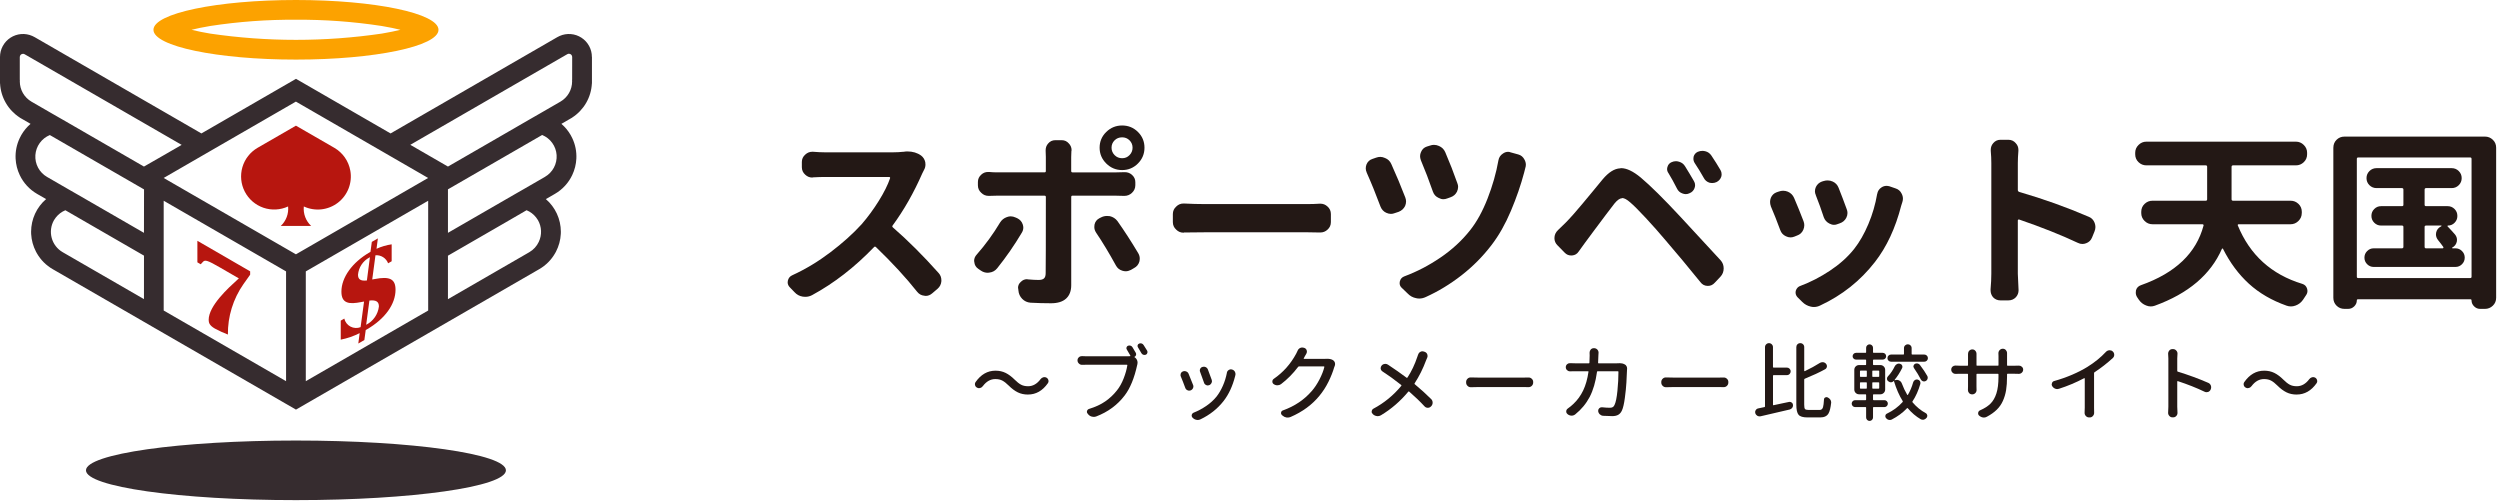 <svg width="259" height="52" viewBox="0 0 259 52" fill="none" xmlns="http://www.w3.org/2000/svg">
<g clip-path="url(#clip0_2054_82)">
<g clip-path="url(#clip1_2054_82)">
<path d="M106.501 40.876C106.106 40.876 105.754 40.8 105.442 40.647C105.13 40.494 104.817 40.261 104.502 39.946C104.266 39.71 104.048 39.539 103.847 39.432C103.648 39.325 103.405 39.271 103.117 39.271C102.621 39.271 102.191 39.513 101.826 39.998C101.752 40.099 101.66 40.164 101.548 40.191C101.509 40.208 101.468 40.217 101.43 40.217C101.356 40.217 101.286 40.197 101.219 40.158C101.112 40.103 101.044 40.018 101.017 39.906C101.006 39.867 101 39.83 101 39.795C101 39.721 101.022 39.651 101.068 39.585C101.62 38.797 102.306 38.403 103.128 38.403C103.521 38.403 103.875 38.48 104.186 38.635C104.498 38.79 104.811 39.024 105.127 39.339C105.363 39.575 105.58 39.747 105.781 39.854C105.981 39.961 106.224 40.014 106.512 40.014C107.006 40.014 107.437 39.769 107.802 39.28C107.876 39.185 107.968 39.12 108.081 39.087C108.12 39.076 108.16 39.07 108.199 39.07C108.273 39.07 108.343 39.087 108.409 39.12C108.516 39.183 108.584 39.269 108.612 39.382C108.623 39.415 108.629 39.452 108.629 39.491C108.629 39.564 108.606 39.635 108.56 39.701C108.009 40.483 107.323 40.874 106.501 40.874V40.876Z" fill="#231815"/>
<path d="M117.673 36.562C117.712 36.636 117.718 36.714 117.69 36.795C117.662 36.876 117.611 36.933 117.539 36.968C117.528 36.968 117.522 36.972 117.522 36.981C117.522 36.99 117.526 36.996 117.531 37.001L117.557 37.018C117.675 37.097 117.76 37.204 117.81 37.339C117.838 37.418 117.852 37.499 117.852 37.584C117.852 37.647 117.843 37.708 117.826 37.77C117.821 37.781 117.817 37.791 117.817 37.796C117.519 39.168 117.085 40.226 116.517 40.969C115.769 41.954 114.784 42.681 113.563 43.147C113.478 43.175 113.394 43.19 113.311 43.19C113.248 43.19 113.187 43.18 113.124 43.164C112.979 43.131 112.855 43.057 112.754 42.944L112.686 42.86C112.63 42.804 112.601 42.738 112.601 42.666C112.601 42.638 112.606 42.607 112.617 42.574C112.65 42.467 112.721 42.397 112.827 42.364C113.491 42.161 114.054 41.899 114.515 41.578C114.976 41.257 115.378 40.877 115.721 40.438C115.997 40.09 116.228 39.677 116.412 39.201C116.598 38.725 116.724 38.274 116.792 37.846C116.798 37.807 116.781 37.787 116.742 37.787H112.556C112.422 37.787 112.272 37.791 112.11 37.796H112.094C111.97 37.796 111.863 37.752 111.773 37.661C111.677 37.571 111.629 37.462 111.629 37.333C111.629 37.204 111.677 37.097 111.773 37.012C111.858 36.933 111.959 36.894 112.077 36.894H112.103C112.272 36.905 112.424 36.911 112.558 36.911H116.753C116.888 36.911 116.995 36.909 117.074 36.902C117.085 36.902 117.094 36.894 117.104 36.881C117.113 36.867 117.113 36.856 117.107 36.843C117 36.645 116.877 36.435 116.737 36.21C116.692 36.142 116.681 36.07 116.707 35.991C116.733 35.911 116.781 35.856 116.855 35.821C116.94 35.788 117.024 35.782 117.113 35.808C117.2 35.834 117.27 35.886 117.319 35.965C117.426 36.146 117.544 36.345 117.673 36.564V36.562ZM117.893 35.98C117.865 35.935 117.85 35.888 117.85 35.836C117.85 35.814 117.852 35.788 117.86 35.76C117.882 35.681 117.933 35.627 118.011 35.6C118.055 35.578 118.103 35.567 118.155 35.567C118.193 35.567 118.234 35.572 118.273 35.583C118.358 35.611 118.424 35.664 118.476 35.744C118.605 35.941 118.728 36.138 118.846 36.334C118.868 36.378 118.879 36.426 118.879 36.478C118.879 36.511 118.874 36.542 118.863 36.57C118.841 36.655 118.789 36.714 118.712 36.747C118.662 36.763 118.614 36.773 118.568 36.773C118.529 36.773 118.492 36.767 118.457 36.756C118.367 36.728 118.3 36.675 118.254 36.596C118.12 36.349 117.998 36.142 117.891 35.98H117.893Z" fill="#231815"/>
<path d="M122.334 39.009C122.312 38.96 122.301 38.906 122.301 38.849C122.301 38.799 122.31 38.748 122.327 38.698C122.371 38.591 122.448 38.517 122.555 38.478C122.611 38.456 122.666 38.445 122.716 38.445C122.777 38.445 122.839 38.46 122.902 38.487C123.014 38.532 123.094 38.611 123.138 38.724C123.284 39.061 123.439 39.446 123.603 39.88C123.625 39.929 123.636 39.981 123.636 40.031C123.636 40.094 123.621 40.154 123.593 40.217C123.542 40.324 123.461 40.4 123.348 40.446C123.297 40.462 123.247 40.472 123.197 40.472C123.134 40.472 123.075 40.457 123.02 40.429C122.907 40.379 122.832 40.295 122.791 40.177C122.633 39.743 122.481 39.356 122.336 39.011L122.334 39.009ZM127.102 38.622C127.125 38.493 127.193 38.394 127.305 38.327C127.374 38.283 127.445 38.259 127.525 38.259C127.563 38.259 127.606 38.268 127.652 38.285C127.781 38.323 127.877 38.403 127.94 38.521C127.978 38.6 127.999 38.681 127.999 38.766C127.999 38.81 127.989 38.858 127.973 38.91C127.973 38.921 127.969 38.936 127.964 38.952C127.7 40 127.296 40.864 126.758 41.552C126.133 42.351 125.336 42.981 124.37 43.442C124.279 43.486 124.183 43.511 124.082 43.511C124.036 43.511 123.992 43.505 123.947 43.494C123.802 43.466 123.675 43.398 123.568 43.291L123.542 43.265C123.486 43.203 123.457 43.136 123.457 43.062C123.457 43.035 123.459 43.005 123.466 42.978C123.494 42.871 123.562 42.795 123.669 42.749C124.113 42.574 124.545 42.343 124.965 42.057C125.384 41.77 125.74 41.447 126.033 41.087C126.28 40.772 126.498 40.4 126.688 39.97C126.878 39.54 127.016 39.09 127.106 38.624L127.102 38.622ZM124.335 38.537C124.313 38.487 124.301 38.436 124.301 38.386C124.301 38.331 124.313 38.275 124.335 38.226C124.379 38.119 124.458 38.049 124.571 38.015C124.615 37.999 124.663 37.99 124.715 37.99C124.777 37.99 124.842 38.004 124.908 38.032C125.015 38.082 125.091 38.165 125.137 38.277C125.277 38.648 125.41 39.006 125.533 39.349C125.55 39.393 125.559 39.441 125.559 39.492C125.559 39.555 125.542 39.616 125.509 39.679C125.46 39.786 125.377 39.861 125.264 39.907C125.212 39.924 125.166 39.933 125.12 39.933C125.058 39.933 124.999 39.917 124.943 39.883C124.836 39.834 124.766 39.751 124.733 39.638C124.609 39.267 124.477 38.901 124.337 38.541L124.335 38.537Z" fill="#231815"/>
<path d="M137.345 37.178C137.4 37.173 137.453 37.169 137.505 37.169C137.747 37.169 137.948 37.217 138.104 37.313C138.2 37.376 138.265 37.462 138.298 37.575C138.309 37.619 138.315 37.665 138.315 37.709C138.315 37.778 138.303 37.842 138.281 37.903C138.259 37.96 138.239 38.01 138.222 38.054C138.088 38.521 137.89 39.019 137.632 39.544C137.374 40.07 137.061 40.555 136.696 40.999C135.941 41.926 134.944 42.662 133.699 43.201C133.603 43.239 133.505 43.26 133.404 43.26C133.36 43.26 133.314 43.256 133.269 43.251C133.118 43.223 132.985 43.158 132.873 43.057L132.814 43.007C132.746 42.944 132.713 42.878 132.713 42.804C132.713 42.782 132.714 42.76 132.72 42.736C132.742 42.623 132.807 42.55 132.914 42.517C134.123 42.083 135.119 41.414 135.901 40.508C136.2 40.166 136.467 39.76 136.707 39.293C136.946 38.827 137.11 38.404 137.201 38.028C137.212 37.984 137.195 37.96 137.151 37.96H134.586C134.542 37.96 134.507 37.977 134.485 38.01C133.961 38.701 133.371 39.299 132.713 39.799C132.6 39.878 132.477 39.917 132.342 39.917H132.333C132.193 39.917 132.063 39.874 131.944 39.789C131.859 39.721 131.816 39.638 131.816 39.537C131.816 39.413 131.864 39.317 131.96 39.249C132.934 38.58 133.706 37.713 134.28 36.649C134.324 36.57 134.376 36.467 134.431 36.337C134.481 36.208 134.569 36.112 134.693 36.05C134.767 36.017 134.839 36 134.912 36C134.962 36 135.016 36.009 135.073 36.026L135.124 36.042C135.243 36.081 135.324 36.16 135.37 36.278C135.386 36.328 135.396 36.376 135.396 36.422C135.396 36.49 135.379 36.557 135.346 36.625C135.313 36.682 135.248 36.795 135.152 36.963C135.124 37.02 135.097 37.075 135.067 37.132C135.056 37.143 135.054 37.154 135.064 37.165C135.073 37.176 135.082 37.182 135.093 37.182H137.101C137.186 37.182 137.267 37.18 137.346 37.173L137.345 37.178Z" fill="#231815"/>
<path d="M146.92 36.739C146.959 36.61 147.034 36.514 147.149 36.452C147.217 36.413 147.287 36.393 147.359 36.393C147.41 36.393 147.46 36.402 147.51 36.419L147.602 36.452C147.726 36.496 147.812 36.579 147.864 36.697C147.886 36.76 147.897 36.819 147.897 36.874C147.897 36.937 147.882 37.001 147.855 37.068C147.822 37.141 147.787 37.219 147.753 37.304C147.427 38.187 147.027 38.989 146.555 39.708C146.533 39.741 146.534 39.773 146.564 39.8C147.217 40.346 147.785 40.861 148.27 41.346C148.371 41.447 148.421 41.571 148.421 41.716C148.421 41.851 148.377 41.969 148.286 42.07L148.253 42.103C148.163 42.199 148.054 42.247 147.923 42.247C147.792 42.247 147.676 42.199 147.586 42.103C147.119 41.596 146.586 41.086 145.991 40.568C145.957 40.54 145.926 40.542 145.898 40.577C145.076 41.567 144.132 42.382 143.062 43.024C142.955 43.086 142.843 43.116 142.725 43.116C142.703 43.116 142.677 43.112 142.649 43.107C142.504 43.09 142.373 43.033 142.262 42.937L142.22 42.895C142.14 42.826 142.102 42.745 142.102 42.649C142.102 42.633 142.105 42.616 142.111 42.599C142.127 42.481 142.186 42.395 142.288 42.338C143.396 41.748 144.359 40.96 145.174 39.975C145.201 39.942 145.199 39.911 145.164 39.883C144.484 39.343 143.833 38.873 143.215 38.474C143.119 38.406 143.06 38.314 143.038 38.196V38.128C143.038 38.038 143.07 37.956 143.13 37.883C143.21 37.781 143.313 37.722 143.442 37.706C143.47 37.7 143.496 37.696 143.518 37.696C143.619 37.696 143.711 37.724 143.796 37.781C144.488 38.237 145.129 38.687 145.719 39.131C145.753 39.159 145.784 39.153 145.812 39.114C146.228 38.484 146.571 37.765 146.841 36.953C146.868 36.891 146.894 36.819 146.916 36.734L146.92 36.739Z" fill="#231815"/>
<path d="M152.388 40.116H152.372C152.243 40.116 152.132 40.072 152.042 39.981C151.94 39.885 151.891 39.771 151.891 39.635V39.566C151.891 39.437 151.942 39.325 152.042 39.229C152.132 39.144 152.239 39.102 152.363 39.102H152.388C152.665 39.113 152.925 39.118 153.174 39.118H157.867C158.018 39.118 158.177 39.114 158.339 39.109H158.365C158.488 39.109 158.595 39.151 158.686 39.236C158.787 39.327 158.837 39.435 158.837 39.566V39.635C158.837 39.769 158.787 39.885 158.686 39.981C158.595 40.066 158.487 40.108 158.356 40.108H158.339C158.164 40.103 158.011 40.099 157.874 40.099H153.174C152.921 40.099 152.66 40.105 152.388 40.116Z" fill="#231815"/>
<path d="M167.68 37.634C167.719 37.628 167.76 37.624 167.798 37.624C167.985 37.624 168.152 37.663 168.305 37.743C168.396 37.781 168.462 37.846 168.508 37.936C168.547 38.01 168.567 38.086 168.567 38.165V38.215C168.562 38.253 168.558 38.29 168.558 38.325C168.542 38.753 168.519 39.192 168.495 39.642C168.47 40.092 168.416 40.619 168.335 41.224C168.254 41.829 168.154 42.26 168.036 42.518C167.946 42.721 167.821 42.871 167.66 42.967C167.5 43.062 167.289 43.11 167.031 43.11C166.773 43.11 166.465 43.099 166.078 43.077C165.949 43.066 165.836 43.014 165.741 42.926C165.645 42.836 165.589 42.727 165.571 42.598V42.548C165.571 42.452 165.606 42.369 165.676 42.299C165.746 42.229 165.833 42.194 165.934 42.194H165.977C166.286 42.227 166.554 42.244 166.779 42.244C166.908 42.244 167.011 42.222 167.087 42.175C167.162 42.131 167.223 42.054 167.267 41.947C167.396 41.683 167.496 41.196 167.566 40.486C167.636 39.778 167.671 39.122 167.671 38.521C167.671 38.482 167.651 38.462 167.612 38.462H165.519C165.481 38.462 165.457 38.482 165.451 38.521C165.305 39.568 165.051 40.437 164.688 41.128C164.324 41.82 163.828 42.419 163.198 42.926C163.085 43.016 162.958 43.061 162.818 43.061H162.801C162.656 43.055 162.525 43.007 162.414 42.917L162.388 42.891C162.303 42.823 162.261 42.736 162.261 42.629C162.261 42.5 162.316 42.395 162.431 42.317C162.639 42.172 162.827 42.017 162.997 41.853C163.419 41.458 163.758 40.992 164.018 40.451C164.276 39.911 164.459 39.267 164.566 38.519C164.577 38.48 164.56 38.46 164.516 38.46H163.268C163.059 38.46 162.857 38.464 162.661 38.469H162.644C162.532 38.469 162.434 38.43 162.349 38.351C162.259 38.266 162.215 38.165 162.215 38.043C162.215 37.921 162.259 37.82 162.349 37.735C162.429 37.661 162.525 37.624 162.637 37.624H162.663C162.893 37.636 163.096 37.641 163.27 37.641H164.595C164.64 37.641 164.664 37.621 164.664 37.582C164.68 37.341 164.689 37.088 164.689 36.822L164.68 36.535C164.68 36.417 164.719 36.31 164.798 36.214C164.883 36.118 164.992 36.07 165.128 36.07H165.138C165.272 36.07 165.388 36.118 165.484 36.214C165.569 36.31 165.611 36.417 165.611 36.535L165.595 36.797C165.589 37.005 165.578 37.267 165.562 37.582C165.556 37.621 165.576 37.641 165.621 37.641H167.419C167.509 37.641 167.599 37.637 167.688 37.632L167.68 37.634Z" fill="#231815"/>
<path d="M172.607 40.116H172.591C172.462 40.116 172.351 40.072 172.261 39.981C172.159 39.885 172.109 39.771 172.109 39.635V39.566C172.109 39.437 172.161 39.325 172.261 39.229C172.351 39.144 172.458 39.102 172.581 39.102H172.607C172.884 39.113 173.144 39.118 173.393 39.118H178.086C178.237 39.118 178.395 39.114 178.558 39.109H178.584C178.707 39.109 178.814 39.151 178.904 39.236C179.006 39.327 179.056 39.435 179.056 39.566V39.635C179.056 39.769 179.006 39.885 178.904 39.981C178.814 40.066 178.705 40.108 178.574 40.108H178.558C178.383 40.103 178.23 40.099 178.093 40.099H173.393C173.14 40.099 172.878 40.105 172.607 40.116Z" fill="#231815"/>
<path d="M183.742 38.867C183.704 38.867 183.683 38.888 183.683 38.926V41.93C183.683 41.974 183.704 41.993 183.742 41.98C183.989 41.936 184.331 41.862 184.764 41.761C184.989 41.716 185.181 41.676 185.337 41.642C185.365 41.637 185.391 41.633 185.413 41.633C185.487 41.633 185.553 41.655 185.616 41.702C185.701 41.764 185.745 41.845 185.75 41.947C185.756 41.963 185.758 41.98 185.758 41.997C185.758 42.087 185.73 42.172 185.673 42.249C185.605 42.34 185.518 42.399 185.411 42.426C184.816 42.566 183.811 42.8 182.398 43.127C182.359 43.133 182.323 43.136 182.287 43.136C182.208 43.136 182.133 43.116 182.059 43.077C181.957 43.014 181.887 42.926 181.849 42.808C181.838 42.769 181.832 42.729 181.832 42.69C181.832 42.622 181.852 42.557 181.891 42.496C181.952 42.395 182.04 42.334 182.153 42.31C182.315 42.277 182.529 42.231 182.795 42.175C182.833 42.17 182.854 42.144 182.854 42.1V35.963C182.854 35.851 182.894 35.753 182.975 35.672C183.056 35.591 183.154 35.55 183.267 35.55C183.379 35.55 183.477 35.591 183.558 35.672C183.639 35.753 183.68 35.851 183.68 35.963V38.014C183.68 38.058 183.7 38.082 183.739 38.082H185.124C185.23 38.082 185.323 38.12 185.398 38.196C185.474 38.272 185.513 38.366 185.513 38.475C185.513 38.583 185.474 38.677 185.398 38.753C185.323 38.829 185.23 38.867 185.124 38.867H183.739H183.742ZM187.355 42.471H188.511C188.692 42.471 188.81 42.375 188.865 42.183C188.909 42.043 188.944 41.772 188.966 41.373C188.972 41.283 189.016 41.217 189.097 41.174C189.178 41.132 189.261 41.13 189.346 41.17C189.464 41.228 189.556 41.305 189.625 41.407C189.68 41.491 189.709 41.582 189.709 41.676V41.725C189.652 42.238 189.564 42.603 189.44 42.823C189.284 43.103 188.996 43.245 188.579 43.245H187.246C186.79 43.245 186.484 43.153 186.331 42.97C186.176 42.788 186.099 42.434 186.099 41.912V35.956C186.099 35.843 186.138 35.747 186.217 35.668C186.296 35.589 186.392 35.55 186.508 35.55C186.625 35.55 186.72 35.589 186.8 35.668C186.879 35.747 186.918 35.843 186.918 35.956V38.419C186.918 38.43 186.923 38.44 186.934 38.449C186.945 38.458 186.96 38.458 186.977 38.453C187.567 38.17 188.083 37.89 188.522 37.608C188.607 37.553 188.699 37.523 188.8 37.523H188.869C188.998 37.54 189.103 37.597 189.18 37.693C189.243 37.767 189.272 37.844 189.272 37.929C189.272 37.956 189.269 37.982 189.263 38.004C189.241 38.117 189.178 38.202 189.077 38.257C188.504 38.572 187.803 38.899 186.975 39.236C186.936 39.253 186.916 39.284 186.916 39.328V41.919C186.916 42.155 186.942 42.306 186.995 42.371C187.049 42.435 187.168 42.469 187.355 42.469V42.471Z" fill="#231815"/>
<path d="M194.045 37.752C194.045 37.796 194.067 37.82 194.113 37.82H194.805C194.939 37.82 195.056 37.868 195.155 37.964C195.253 38.06 195.303 38.178 195.303 38.318V40.352C195.303 40.492 195.253 40.61 195.155 40.706C195.057 40.802 194.939 40.85 194.805 40.85H194.113C194.067 40.85 194.045 40.872 194.045 40.918V41.39C194.045 41.434 194.067 41.458 194.113 41.458H195.227C195.323 41.458 195.406 41.493 195.476 41.563C195.546 41.633 195.581 41.718 195.581 41.816C195.581 41.914 195.546 41.998 195.476 42.069C195.406 42.139 195.323 42.174 195.227 42.174H194.113C194.067 42.174 194.045 42.194 194.045 42.233V43.245C194.045 43.346 194.01 43.431 193.94 43.503C193.87 43.573 193.785 43.608 193.687 43.608C193.59 43.608 193.505 43.573 193.435 43.503C193.365 43.433 193.33 43.346 193.33 43.245V42.233C193.33 42.194 193.309 42.174 193.271 42.174H192.19C192.094 42.174 192.011 42.139 191.941 42.069C191.871 41.998 191.836 41.914 191.836 41.816C191.836 41.718 191.871 41.633 191.941 41.563C192.011 41.493 192.094 41.458 192.19 41.458H193.271C193.309 41.458 193.33 41.436 193.33 41.39V40.918C193.33 40.874 193.309 40.85 193.271 40.85H192.603C192.463 40.85 192.345 40.802 192.249 40.706C192.153 40.61 192.105 40.492 192.105 40.352V38.318C192.105 38.178 192.153 38.06 192.249 37.964C192.345 37.868 192.463 37.82 192.603 37.82H193.271C193.309 37.82 193.33 37.798 193.33 37.752V37.322C193.33 37.278 193.309 37.254 193.271 37.254H192.284C192.188 37.254 192.105 37.221 192.035 37.153C191.965 37.084 191.93 37.003 191.93 36.907C191.93 36.811 191.965 36.728 192.035 36.658C192.105 36.588 192.188 36.553 192.284 36.553H193.271C193.309 36.553 193.33 36.533 193.33 36.494V36.029C193.33 35.934 193.365 35.851 193.435 35.781C193.505 35.711 193.59 35.675 193.687 35.675C193.785 35.675 193.87 35.711 193.94 35.781C194.01 35.851 194.045 35.934 194.045 36.029V36.494C194.045 36.533 194.067 36.553 194.113 36.553H195.05C195.151 36.553 195.236 36.588 195.303 36.658C195.371 36.728 195.404 36.811 195.404 36.907C195.404 37.003 195.371 37.084 195.303 37.153C195.234 37.221 195.151 37.254 195.05 37.254H194.113C194.067 37.254 194.045 37.276 194.045 37.322V37.752ZM192.762 38.394C192.717 38.394 192.693 38.416 192.693 38.462V38.985C192.693 39.024 192.716 39.044 192.762 39.044H193.344C193.383 39.044 193.403 39.024 193.403 38.985V38.462C193.403 38.417 193.383 38.394 193.344 38.394H192.762ZM192.762 39.609C192.717 39.609 192.693 39.629 192.693 39.668V40.199C192.693 40.243 192.716 40.267 192.762 40.267H193.344C193.383 40.267 193.403 40.245 193.403 40.199V39.668C193.403 39.629 193.383 39.609 193.344 39.609H192.762ZM194.618 39.044C194.663 39.044 194.687 39.024 194.687 38.985V38.462C194.687 38.417 194.665 38.394 194.618 38.394H194.028C193.99 38.394 193.969 38.416 193.969 38.462V38.985C193.969 39.024 193.99 39.044 194.028 39.044H194.618ZM194.618 40.267C194.663 40.267 194.687 40.245 194.687 40.199V39.668C194.687 39.629 194.665 39.609 194.618 39.609H194.028C193.99 39.609 193.969 39.629 193.969 39.668V40.199C193.969 40.243 193.99 40.267 194.028 40.267H194.618ZM198.205 39.609C198.233 39.507 198.292 39.428 198.382 39.373C198.443 39.334 198.511 39.314 198.585 39.314C198.613 39.314 198.64 39.317 198.67 39.323C198.771 39.345 198.85 39.398 198.906 39.483C198.939 39.546 198.957 39.607 198.957 39.669C198.957 39.703 198.954 39.738 198.948 39.771C198.745 40.468 198.476 41.071 198.139 41.576C198.111 41.609 198.111 41.644 198.139 41.678C198.539 42.15 198.994 42.524 199.505 42.801C199.59 42.845 199.643 42.919 199.665 43.02V43.088C199.665 43.162 199.643 43.227 199.597 43.282C199.518 43.378 199.426 43.442 199.319 43.475C199.28 43.481 199.239 43.485 199.201 43.485C199.127 43.485 199.057 43.468 198.991 43.435C198.489 43.142 198.043 42.762 197.648 42.295C197.62 42.262 197.591 42.262 197.563 42.295C197.13 42.756 196.601 43.147 195.978 43.468C195.915 43.496 195.85 43.511 195.784 43.511C195.745 43.511 195.703 43.505 195.657 43.494C195.55 43.466 195.459 43.404 195.387 43.308C195.343 43.251 195.319 43.19 195.319 43.121C195.319 43.099 195.323 43.077 195.328 43.053C195.345 42.957 195.398 42.891 195.489 42.85C196.131 42.541 196.671 42.142 197.11 41.652C197.137 41.619 197.141 41.584 197.119 41.55C196.759 40.977 196.459 40.291 196.215 39.491C196.21 39.485 196.202 39.481 196.195 39.478C196.186 39.476 196.18 39.478 196.173 39.481C196.11 39.555 196.029 39.598 195.928 39.609H195.902C195.817 39.609 195.738 39.581 195.666 39.524C195.655 39.518 195.64 39.509 195.623 39.498C195.533 39.43 195.489 39.341 195.489 39.229C195.489 39.144 195.52 39.068 195.581 39C195.869 38.696 196.107 38.346 196.298 37.945C196.35 37.844 196.426 37.768 196.527 37.717C196.588 37.684 196.654 37.667 196.721 37.667C196.759 37.667 196.8 37.672 196.839 37.684C196.94 37.711 197.014 37.77 197.058 37.861C197.08 37.905 197.091 37.953 197.091 37.999C197.091 38.045 197.08 38.093 197.058 38.139C196.833 38.589 196.575 38.995 196.282 39.354C196.276 39.365 196.276 39.374 196.282 39.384C196.287 39.393 196.297 39.397 196.308 39.397L196.392 39.371C196.437 39.36 196.479 39.354 196.52 39.354C196.61 39.354 196.697 39.38 196.781 39.43C196.899 39.498 196.984 39.599 197.034 39.734C197.185 40.145 197.372 40.536 197.591 40.907C197.597 40.918 197.608 40.923 197.624 40.923C197.641 40.923 197.652 40.918 197.657 40.907C197.888 40.52 198.07 40.086 198.205 39.607V39.609ZM199.361 36.732C199.463 36.732 199.549 36.769 199.623 36.841C199.697 36.915 199.732 37.001 199.732 37.103C199.732 37.204 199.695 37.291 199.623 37.364C199.549 37.438 199.463 37.473 199.361 37.473H195.909C195.808 37.473 195.721 37.437 195.647 37.364C195.574 37.293 195.539 37.204 195.539 37.103C195.539 37.001 195.576 36.915 195.647 36.841C195.721 36.767 195.808 36.732 195.909 36.732H197.193C197.231 36.732 197.252 36.71 197.252 36.664V36.065C197.252 35.952 197.29 35.858 197.37 35.782C197.449 35.707 197.543 35.668 197.652 35.668C197.761 35.668 197.855 35.707 197.93 35.782C198.006 35.858 198.045 35.952 198.045 36.065V36.664C198.045 36.708 198.067 36.732 198.113 36.732H199.361ZM198.29 38.132C198.235 38.058 198.216 37.979 198.24 37.892C198.262 37.805 198.314 37.739 198.391 37.693C198.452 37.665 198.518 37.65 198.585 37.65C198.613 37.65 198.644 37.654 198.677 37.66C198.778 37.682 198.858 37.735 198.913 37.82C199.223 38.226 199.474 38.6 199.664 38.943C199.697 39 199.713 39.059 199.713 39.12C199.713 39.159 199.708 39.199 199.697 39.238C199.664 39.345 199.599 39.424 199.503 39.474C199.446 39.502 199.391 39.517 199.334 39.517C199.295 39.517 199.254 39.511 199.216 39.5C199.12 39.467 199.046 39.402 198.996 39.306C198.815 38.947 198.579 38.556 198.288 38.133L198.29 38.132Z" fill="#231815"/>
<path d="M207.929 37.829C207.929 37.868 207.95 37.888 207.988 37.888H208.739C208.89 37.888 209.026 37.885 209.144 37.879H209.17C209.283 37.879 209.38 37.918 209.465 37.997C209.556 38.076 209.6 38.174 209.6 38.292C209.6 38.41 209.556 38.521 209.465 38.604C209.38 38.688 209.277 38.731 209.154 38.731H209.144C209.026 38.725 208.894 38.722 208.748 38.722H207.988C207.95 38.722 207.929 38.744 207.929 38.79V39.019C207.929 39.559 207.896 40.025 207.832 40.42C207.767 40.815 207.656 41.183 207.501 41.53C207.347 41.877 207.135 42.181 206.863 42.447C206.594 42.71 206.253 42.954 205.842 43.173C205.746 43.228 205.645 43.258 205.538 43.258C205.499 43.258 205.462 43.254 205.429 43.249C205.278 43.221 205.147 43.156 205.04 43.055L205.023 43.046C204.96 42.983 204.931 42.911 204.931 42.826C204.931 42.804 204.935 42.782 204.94 42.758C204.957 42.646 205.02 42.565 205.126 42.513C205.582 42.316 205.943 42.085 206.211 41.821C206.478 41.558 206.683 41.202 206.827 40.757C206.97 40.313 207.042 39.751 207.042 39.07V38.792C207.042 38.748 207.022 38.724 206.983 38.724H204.822C204.783 38.724 204.763 38.746 204.763 38.792V40.023L204.772 40.411C204.772 40.529 204.73 40.634 204.645 40.722C204.555 40.813 204.446 40.857 204.321 40.857C204.195 40.857 204.086 40.813 203.996 40.722C203.917 40.632 203.878 40.529 203.878 40.411L203.887 40.023V38.792C203.887 38.748 203.867 38.724 203.828 38.724H203.043C202.903 38.724 202.755 38.727 202.604 38.733H202.595C202.471 38.733 202.366 38.69 202.283 38.605C202.193 38.521 202.148 38.417 202.148 38.294C202.148 38.17 202.193 38.065 202.283 37.982C202.368 37.908 202.464 37.872 202.571 37.872H202.604C202.761 37.883 202.908 37.888 203.043 37.888H203.828C203.867 37.888 203.887 37.868 203.887 37.829V36.664C203.887 36.54 203.926 36.433 204.005 36.343C204.096 36.247 204.204 36.199 204.335 36.199C204.466 36.199 204.564 36.247 204.647 36.343C204.726 36.433 204.765 36.536 204.765 36.655V37.827C204.765 37.866 204.785 37.886 204.824 37.886H206.985C207.024 37.886 207.044 37.866 207.044 37.827V36.881L207.035 36.594C207.035 36.47 207.077 36.363 207.162 36.273C207.253 36.177 207.361 36.129 207.492 36.129C207.623 36.129 207.728 36.177 207.813 36.273C207.892 36.363 207.931 36.467 207.931 36.584V37.825L207.929 37.829Z" fill="#231815"/>
<path d="M216.995 38.563C216.962 38.585 216.945 38.617 216.945 38.655V42.225L216.953 42.773C216.953 42.896 216.91 43.003 216.825 43.094C216.741 43.195 216.634 43.245 216.504 43.245H216.429C216.294 43.245 216.182 43.195 216.091 43.094C216.007 43.003 215.964 42.896 215.964 42.773L215.981 42.225V39.212C215.981 39.196 215.973 39.184 215.961 39.179C215.946 39.173 215.933 39.173 215.922 39.179C215.083 39.623 214.214 39.989 213.314 40.276C213.252 40.298 213.193 40.309 213.137 40.309C213.064 40.309 212.992 40.295 212.918 40.267C212.783 40.212 212.678 40.121 212.606 39.998C212.573 39.942 212.555 39.883 212.555 39.821C212.555 39.776 212.566 39.728 212.588 39.677C212.632 39.564 212.715 39.494 212.833 39.467C213.464 39.291 214.08 39.076 214.681 38.818C215.282 38.559 215.809 38.288 216.259 38.008C217.002 37.547 217.642 37.027 218.182 36.446C218.278 36.35 218.393 36.297 218.529 36.286H218.562C218.68 36.286 218.785 36.325 218.874 36.404C218.981 36.5 219.034 36.618 219.034 36.758C219.034 36.887 218.986 36.998 218.891 37.088C218.289 37.639 217.655 38.132 216.991 38.565L216.995 38.563Z" fill="#231815"/>
<path d="M228.773 39.66C228.903 39.717 228.993 39.81 229.043 39.939C229.065 40.001 229.076 40.062 229.076 40.125C229.076 40.193 229.061 40.26 229.033 40.328L229.024 40.354C228.974 40.472 228.886 40.556 228.762 40.606C228.705 40.623 228.65 40.632 228.593 40.632C228.525 40.632 228.458 40.615 228.39 40.582C227.556 40.182 226.634 39.817 225.622 39.485C225.611 39.48 225.598 39.481 225.583 39.489C225.569 39.498 225.563 39.509 225.563 39.528V42.135L225.589 42.776C225.589 42.895 225.55 43 225.471 43.088C225.381 43.19 225.272 43.239 225.141 43.239H225.073C224.938 43.239 224.827 43.19 224.744 43.088C224.66 42.998 224.617 42.895 224.617 42.776L224.643 42.135V37.136L224.617 36.621C224.617 36.509 224.656 36.407 224.735 36.317C224.82 36.216 224.929 36.166 225.065 36.166H225.133C225.263 36.166 225.373 36.216 225.462 36.317C225.547 36.407 225.589 36.511 225.589 36.629L225.563 37.136V38.419C225.563 38.464 225.583 38.493 225.622 38.504C226.741 38.847 227.791 39.232 228.77 39.66H228.773Z" fill="#231815"/>
<path d="M237.938 40.876C237.543 40.876 237.191 40.8 236.88 40.647C236.568 40.494 236.255 40.261 235.939 39.946C235.703 39.71 235.486 39.539 235.285 39.432C235.085 39.325 234.842 39.271 234.554 39.271C234.058 39.271 233.629 39.513 233.264 39.998C233.19 40.099 233.098 40.164 232.985 40.191C232.946 40.208 232.906 40.217 232.867 40.217C232.793 40.217 232.723 40.197 232.657 40.158C232.55 40.103 232.482 40.018 232.454 39.906C232.443 39.867 232.438 39.83 232.438 39.795C232.438 39.721 232.46 39.651 232.506 39.585C233.057 38.797 233.743 38.403 234.565 38.403C234.958 38.403 235.312 38.48 235.624 38.635C235.936 38.79 236.249 39.024 236.564 39.339C236.8 39.575 237.018 39.747 237.219 39.854C237.418 39.961 237.661 40.014 237.949 40.014C238.443 40.014 238.875 39.769 239.24 39.28C239.314 39.185 239.406 39.12 239.518 39.087C239.557 39.076 239.598 39.07 239.636 39.07C239.71 39.07 239.78 39.087 239.847 39.12C239.954 39.183 240.022 39.269 240.049 39.382C240.06 39.415 240.066 39.452 240.066 39.491C240.066 39.564 240.044 39.635 239.998 39.701C239.446 40.483 238.76 40.874 237.938 40.874V40.876Z" fill="#231815"/>
</g>
<path d="M61.32 5.903C61.321 5.507 61.223 5.117 61.034 4.768C60.846 4.42 60.574 4.124 60.242 3.908C59.91 3.691 59.529 3.561 59.134 3.53C58.74 3.498 58.343 3.565 57.981 3.726C57.973 3.726 57.831 3.794 57.741 3.846L57.471 4.002L52.708 6.752L46.408 10.391L44.363 11.571L40.463 13.824L31.687 8.757L30.665 8.167L29.643 8.757L20.866 13.824L16.966 11.571L14.921 10.391L8.621 6.752L3.858 4.002L3.588 3.846C3.509 3.803 3.429 3.763 3.347 3.726C2.984 3.565 2.587 3.498 2.192 3.529C1.797 3.561 1.416 3.691 1.083 3.907C0.751 4.123 0.478 4.419 0.288 4.768C0.099 5.116 0 5.506 0 5.903V8.646H0.007C0.042 9.354 0.245 10.044 0.6 10.658C0.954 11.272 1.449 11.792 2.045 12.177V12.183L2.235 12.293L3.166 12.831C2.785 13.159 2.461 13.549 2.21 13.985C2.149 14.085 2.095 14.197 2.044 14.304C1.726 14.97 1.579 15.705 1.617 16.442C1.647 17.029 1.792 17.605 2.044 18.136C2.431 18.955 3.059 19.637 3.844 20.089L4.776 20.626C4.29 21.044 3.9 21.562 3.631 22.144C3.363 22.727 3.224 23.36 3.222 24.001C3.222 24.08 3.222 24.159 3.227 24.238C3.261 24.878 3.432 25.503 3.727 26.072C3.758 26.133 3.792 26.193 3.827 26.252C4.218 26.931 4.782 27.494 5.461 27.885L14.917 33.344L16.962 34.525L29.641 41.845L30.663 42.435L31.685 41.845L44.364 34.525L46.409 33.344L55.865 27.885C56.544 27.494 57.108 26.931 57.499 26.252C57.533 26.193 57.566 26.133 57.599 26.072C57.895 25.503 58.065 24.878 58.099 24.238C58.099 24.159 58.105 24.08 58.105 24.001C58.103 23.36 57.963 22.727 57.695 22.144C57.427 21.562 57.037 21.044 56.551 20.626L57.483 20.089C58.268 19.637 58.896 18.955 59.283 18.136C59.535 17.605 59.68 17.029 59.71 16.442C59.748 15.705 59.601 14.97 59.283 14.304C59.232 14.195 59.177 14.089 59.117 13.985C58.865 13.549 58.542 13.159 58.16 12.831L59.091 12.293L59.281 12.183V12.177C59.877 11.792 60.372 11.272 60.726 10.658C61.081 10.044 61.284 9.354 61.319 8.646H61.326V5.903H61.32ZM14.914 30.989L9.731 27.996L6.717 26.256L6.481 26.119C5.926 25.796 5.521 25.266 5.355 24.646C5.189 24.025 5.275 23.364 5.595 22.807C5.653 22.709 5.717 22.616 5.788 22.527C6.046 22.197 6.385 21.94 6.772 21.781L6.926 21.87L8.97 23.051L10.095 23.7L12.087 24.85L14.524 26.257L14.917 26.484L14.914 30.989ZM14.914 24.123L11.834 22.345L11.012 21.87L8.967 20.69L8.119 20.2L7.072 19.6L4.872 18.329C4.48 18.103 4.159 17.771 3.945 17.372C3.732 16.972 3.635 16.521 3.665 16.069C3.695 15.617 3.852 15.183 4.117 14.816C4.381 14.448 4.744 14.163 5.163 13.991L8.486 15.909L10.478 17.059L12.878 18.443L14.922 19.623L14.914 24.123ZM14.914 17.256L10.223 14.548L6.508 12.403L5.461 11.803L3.261 10.532C2.893 10.319 2.588 10.012 2.375 9.644C2.163 9.275 2.052 8.857 2.052 8.432C2.052 8.376 2.052 8.32 2.058 8.264H2.049V5.91C2.049 5.821 2.084 5.735 2.147 5.672C2.21 5.609 2.296 5.574 2.385 5.574C2.446 5.574 2.505 5.591 2.557 5.623L2.71 5.71L3.552 6.196L4.593 6.796L6.874 8.113L8.866 9.263L14.918 12.757L16.963 13.937L18.82 15.01L16.963 16.082L14.914 17.256ZM29.637 39.49L16.958 32.17V20.797L26.413 26.256L29.636 28.117L29.637 39.49ZM44.36 32.17L31.681 39.49V28.117L34.904 26.256L44.359 20.797L44.36 32.17ZM31.681 25.757L30.815 26.257L30.658 26.347L30.501 26.257L29.635 25.757L16.956 18.437L20.856 16.184L22.901 15.003L29.633 11.116L30.655 10.526L31.677 11.116L38.409 15.003L40.453 16.184L44.353 18.437L31.681 25.757ZM55.818 25.057C55.609 25.504 55.268 25.877 54.84 26.124L54.604 26.261L51.59 28.001L46.407 30.994V26.489L46.8 26.262L49.237 24.855L51.228 23.705L52.353 23.056L54.4 21.868L54.554 21.779C54.941 21.938 55.28 22.195 55.538 22.525C55.609 22.614 55.673 22.707 55.731 22.805C55.926 23.145 56.036 23.526 56.051 23.918C56.067 24.309 55.987 24.698 55.819 25.052L55.818 25.057ZM56.451 18.327L54.251 19.598L53.203 20.198L52.355 20.688L50.31 21.868L49.487 22.343L46.408 24.121V19.615L48.452 18.435L50.852 17.051L52.844 15.901L56.167 13.983C56.586 14.155 56.949 14.44 57.213 14.808C57.478 15.175 57.635 15.609 57.665 16.061C57.695 16.513 57.598 16.964 57.385 17.364C57.172 17.763 56.85 18.095 56.458 18.321L56.451 18.327ZM59.274 8.261H59.265C59.265 8.317 59.271 8.373 59.271 8.429C59.271 8.854 59.16 9.272 58.948 9.641C58.735 10.009 58.43 10.316 58.062 10.529L55.862 11.8L54.815 12.4L51.1 14.548L46.409 17.256L44.364 16.075L42.507 15.003L44.364 13.93L46.409 12.75L52.461 9.256L54.453 8.106L56.734 6.789L57.775 6.189L58.617 5.703L58.77 5.616C58.822 5.584 58.881 5.567 58.942 5.567C59.031 5.567 59.117 5.602 59.18 5.665C59.243 5.728 59.278 5.814 59.278 5.903L59.274 8.261Z" fill="#362C2F"/>
<path d="M25.916 28.111V28.458L25.223 29.432C24.153 30.963 23.589 32.791 23.61 34.659C23.146 34.482 22.693 34.275 22.256 34.038C21.704 33.718 21.618 33.438 21.618 33.138C21.618 31.676 23.675 29.814 24.584 28.987L24.747 28.843L22.809 27.721C21.509 26.969 21.239 26.888 21.022 27.131L20.795 27.378L20.449 27.178V24.947L25.916 28.111Z" fill="#B7160F"/>
<path d="M40.977 30.018C40.977 31.502 39.905 33.03 37.989 34.136L37.889 34.192L37.748 35.226L37.12 35.589L37.261 34.512C36.641 34.825 35.981 35.052 35.301 35.188V33.218L35.669 33.005C35.71 33.181 35.788 33.347 35.899 33.49C36.01 33.633 36.15 33.751 36.31 33.835C36.471 33.919 36.647 33.968 36.828 33.978C37.009 33.988 37.189 33.958 37.358 33.892L37.716 31.239L37.416 31.294C36.192 31.535 35.37 31.469 35.37 30.213C35.37 28.741 36.496 27.181 38.293 26.143L38.38 26.093L38.52 25.059L39.148 24.697L39.007 25.774C39.506 25.547 40.034 25.391 40.577 25.312V27.066L40.209 27.278C40.109 27.016 39.928 26.794 39.692 26.643C39.456 26.493 39.178 26.423 38.899 26.443L38.563 28.953L38.834 28.906C40.349 28.616 40.977 28.882 40.977 30.018ZM38.01 29.057L38.324 26.645L38.269 26.676C37.939 26.852 37.658 27.107 37.452 27.419C37.246 27.731 37.121 28.09 37.089 28.462C37.09 28.917 37.328 29.136 38.01 29.057ZM39.255 31.748C39.255 31.261 38.974 31.056 38.27 31.137L37.935 33.648C38.295 33.465 38.604 33.196 38.834 32.864C39.065 32.533 39.209 32.149 39.255 31.748Z" fill="#B7160F"/>
<path d="M36.293 17.685C36.207 17.192 36.013 16.724 35.726 16.314C35.439 15.904 35.066 15.562 34.632 15.312L30.66 13.019L26.688 15.312C25.924 15.754 25.36 16.473 25.113 17.32C24.867 18.168 24.956 19.077 25.363 19.86C25.77 20.643 26.463 21.239 27.298 21.524C28.134 21.808 29.047 21.76 29.847 21.389C29.884 21.761 29.834 22.136 29.703 22.486C29.571 22.836 29.361 23.151 29.088 23.406H32.234C31.961 23.151 31.751 22.836 31.619 22.486C31.488 22.136 31.438 21.761 31.475 21.389C32.043 21.653 32.672 21.757 33.295 21.689C33.918 21.62 34.51 21.382 35.007 21.001C35.504 20.619 35.887 20.109 36.114 19.525C36.341 18.941 36.404 18.306 36.295 17.689L36.293 17.685Z" fill="#B7160F"/>
<path d="M30.663 2.044C33.637 2.024 36.607 2.241 39.546 2.692C40.324 2.822 40.963 2.957 41.485 3.087C40.963 3.217 40.324 3.351 39.546 3.481C33.656 4.345 27.671 4.345 21.78 3.481C21.129 3.374 20.483 3.243 19.841 3.087C20.363 2.957 21.002 2.822 21.78 2.692C24.72 2.241 27.69 2.024 30.663 2.044ZM30.663 0C22.509 0 15.898 1.382 15.898 3.087C15.898 4.792 22.509 6.174 30.663 6.174C38.819 6.174 45.428 4.792 45.428 3.087C45.428 1.382 38.819 0 30.663 0Z" fill="#FCA200"/>
<path d="M30.66 51.813C42.675 51.813 52.414 50.431 52.414 48.726C52.414 47.021 42.675 45.639 30.66 45.639C18.646 45.639 8.906 47.021 8.906 48.726C8.906 50.431 18.646 51.813 30.66 51.813Z" fill="#362C2F"/>
<g clip-path="url(#clip2_2054_82)">
<path d="M93.602 15.728C93.733 15.702 93.864 15.688 93.995 15.688C94.557 15.688 95.035 15.831 95.427 16.116C95.649 16.286 95.793 16.512 95.858 16.799C95.871 16.889 95.878 16.974 95.878 17.052C95.878 17.247 95.826 17.435 95.722 17.617C95.656 17.747 95.598 17.865 95.546 17.968C94.669 19.969 93.65 21.761 92.486 23.347C92.421 23.425 92.428 23.497 92.506 23.562C94.075 24.926 95.656 26.505 97.252 28.297C97.436 28.505 97.527 28.752 97.527 29.038V29.135C97.5 29.448 97.371 29.708 97.134 29.915L96.585 30.383C96.376 30.566 96.147 30.656 95.898 30.656C95.858 30.656 95.813 30.649 95.76 30.636C95.458 30.609 95.211 30.474 95.015 30.226C93.851 28.758 92.432 27.218 90.759 25.607C90.681 25.529 90.609 25.529 90.543 25.607C88.544 27.686 86.406 29.343 84.13 30.577C83.908 30.694 83.672 30.752 83.425 30.752C83.347 30.752 83.261 30.745 83.17 30.732C82.83 30.68 82.543 30.524 82.307 30.264L81.836 29.776C81.68 29.621 81.602 29.446 81.602 29.251C81.602 29.198 81.609 29.14 81.622 29.075C81.687 28.803 81.843 28.615 82.092 28.51C83.452 27.887 84.763 27.097 86.024 26.142C87.286 25.186 88.367 24.216 89.269 23.228C89.909 22.487 90.501 21.682 91.043 20.811C91.585 19.94 91.974 19.162 92.21 18.472C92.223 18.432 92.219 18.401 92.201 18.374C92.181 18.349 92.152 18.334 92.112 18.334H85.444C85.13 18.334 84.725 18.347 84.228 18.374C84.203 18.387 84.175 18.394 84.15 18.394C83.876 18.394 83.634 18.297 83.425 18.101C83.19 17.894 83.072 17.634 83.072 17.321V16.776C83.072 16.477 83.19 16.223 83.425 16.015C83.634 15.82 83.876 15.722 84.15 15.722H84.228C84.712 15.762 85.117 15.78 85.444 15.78H92.524C92.89 15.78 93.25 15.76 93.602 15.722V15.728Z" fill="#231815"/>
<path d="M103.605 23.056C103.774 22.784 104.01 22.596 104.31 22.491C104.441 22.439 104.572 22.413 104.703 22.413C104.872 22.413 105.042 22.453 105.212 22.531L105.388 22.608C105.675 22.751 105.864 22.966 105.957 23.252C105.997 23.369 106.015 23.479 106.015 23.582C106.015 23.765 105.962 23.94 105.859 24.108C105.088 25.407 104.237 26.635 103.31 27.791C103.101 28.051 102.832 28.201 102.507 28.239C102.441 28.252 102.383 28.259 102.33 28.259C102.069 28.259 101.827 28.181 101.605 28.026L101.351 27.851C101.102 27.683 100.965 27.448 100.938 27.15C100.925 27.11 100.918 27.072 100.918 27.032C100.918 26.785 101.009 26.564 101.192 26.369C102.094 25.343 102.898 24.24 103.605 23.056ZM115.665 20.269H111.116C111.025 20.269 110.979 20.314 110.979 20.406V29.547C110.979 30.145 110.803 30.605 110.45 30.931C110.098 31.256 109.574 31.418 108.882 31.418C108.189 31.418 107.469 31.398 106.764 31.36C106.424 31.333 106.137 31.202 105.9 30.961C105.666 30.721 105.535 30.432 105.508 30.094L105.488 29.919C105.475 29.879 105.468 29.849 105.468 29.821C105.468 29.574 105.566 29.366 105.762 29.198C105.946 29.016 106.155 28.925 106.389 28.925C106.429 28.925 106.468 28.933 106.508 28.945C106.951 28.985 107.318 29.003 107.605 29.003C107.855 29.003 108.036 28.951 108.154 28.848C108.273 28.745 108.331 28.562 108.331 28.302C108.343 27.809 108.351 25.177 108.351 20.41C108.351 20.32 108.305 20.273 108.214 20.273H103.254C102.992 20.273 102.73 20.28 102.469 20.293H102.429C102.127 20.293 101.872 20.19 101.663 19.98C101.429 19.772 101.311 19.512 101.311 19.2V18.849C101.311 18.551 101.429 18.296 101.663 18.089C101.86 17.906 102.094 17.816 102.369 17.816H102.467C102.754 17.843 103.016 17.856 103.252 17.856H108.213C108.303 17.856 108.349 17.811 108.349 17.718V16.257C108.349 16.102 108.342 15.899 108.329 15.654V15.556C108.329 15.296 108.414 15.068 108.583 14.873C108.78 14.64 109.027 14.523 109.329 14.523H109.996C110.296 14.523 110.545 14.64 110.741 14.873C110.925 15.068 111.016 15.296 111.016 15.556C111.016 15.596 111.008 15.634 110.996 15.674C110.983 15.921 110.976 16.116 110.976 16.259V17.72C110.976 17.811 111.021 17.858 111.112 17.858H115.642C115.876 17.858 116.151 17.85 116.465 17.838H116.543C116.818 17.838 117.06 17.928 117.269 18.11C117.503 18.318 117.621 18.571 117.621 18.871V19.183C117.621 19.496 117.503 19.762 117.269 19.982C117.047 20.19 116.785 20.294 116.483 20.294H116.463C116.176 20.282 115.907 20.274 115.66 20.274L115.665 20.269ZM113.548 24.088C113.43 23.905 113.371 23.718 113.371 23.522C113.371 23.445 113.379 23.36 113.391 23.27C113.457 22.971 113.626 22.749 113.9 22.607L114.057 22.529C114.253 22.426 114.462 22.373 114.684 22.373C114.775 22.373 114.873 22.381 114.978 22.393C115.305 22.471 115.567 22.641 115.764 22.899C116.482 23.913 117.201 25.024 117.921 26.232C118.027 26.415 118.078 26.595 118.078 26.778C118.078 26.882 118.065 26.993 118.038 27.108C117.947 27.408 117.763 27.628 117.489 27.771L117.156 27.966C116.972 28.057 116.796 28.104 116.627 28.104C116.509 28.104 116.392 28.084 116.274 28.046C115.973 27.955 115.751 27.773 115.607 27.5C114.902 26.214 114.215 25.078 113.548 24.09V24.088ZM117.892 16.936C117.441 17.391 116.894 17.619 116.254 17.619C115.614 17.619 115.066 17.391 114.607 16.936C114.149 16.481 113.92 15.935 113.92 15.3C113.92 14.664 114.149 14.12 114.607 13.672C115.066 13.224 115.614 13 116.254 13C116.894 13 117.441 13.224 117.892 13.672C118.343 14.12 118.568 14.664 118.568 15.3C118.568 15.935 118.343 16.483 117.892 16.936ZM116.254 14.227C115.94 14.227 115.678 14.331 115.471 14.539C115.262 14.747 115.156 15 115.156 15.3C115.156 15.599 115.262 15.854 115.471 16.069C115.68 16.284 115.942 16.391 116.254 16.391C116.567 16.391 116.811 16.284 117.02 16.069C117.229 15.854 117.334 15.598 117.334 15.3C117.334 15.002 117.229 14.747 117.02 14.539C116.811 14.331 116.556 14.227 116.254 14.227Z" fill="#231815"/>
<path d="M122.666 24.088C122.653 24.101 122.638 24.108 122.626 24.108C122.324 24.108 122.069 24.005 121.86 23.795C121.626 23.587 121.508 23.327 121.508 23.015V22.177C121.508 21.864 121.626 21.606 121.86 21.396C122.069 21.189 122.319 21.084 122.606 21.084H122.664C123.435 21.123 124.127 21.142 124.743 21.142H135.528C135.894 21.142 136.293 21.129 136.724 21.102H136.802C137.077 21.102 137.319 21.199 137.528 21.394C137.762 21.602 137.88 21.862 137.88 22.175V23.013C137.88 23.326 137.762 23.586 137.528 23.793C137.319 23.988 137.07 24.086 136.782 24.086H136.724C136.241 24.073 135.843 24.066 135.528 24.066H124.743C124.051 24.066 123.358 24.073 122.664 24.086L122.666 24.088Z" fill="#231815"/>
<path d="M141.59 17.872C141.525 17.729 141.492 17.587 141.492 17.444C141.492 17.301 141.518 17.164 141.57 17.034C141.689 16.748 141.89 16.561 142.177 16.468L142.57 16.331C142.714 16.279 142.857 16.253 143.001 16.253C143.157 16.253 143.321 16.293 143.492 16.371C143.792 16.488 144.008 16.696 144.139 16.994C144.662 18.15 145.146 19.306 145.589 20.462C145.642 20.605 145.668 20.742 145.668 20.872C145.668 21.028 145.635 21.185 145.569 21.34C145.426 21.626 145.204 21.828 144.902 21.944L144.49 22.081C144.359 22.133 144.228 22.159 144.097 22.159C143.941 22.159 143.777 22.119 143.606 22.041C143.332 21.911 143.135 21.698 143.017 21.398C142.559 20.164 142.083 18.988 141.585 17.87L141.59 17.872ZM155.238 16.606C155.291 16.308 155.447 16.073 155.709 15.905C155.878 15.787 156.056 15.729 156.238 15.729C156.329 15.729 156.421 15.749 156.512 15.787L157.296 16.002C157.583 16.08 157.799 16.262 157.943 16.548C158.034 16.718 158.079 16.893 158.079 17.073C158.079 17.178 158.059 17.288 158.021 17.404L157.903 17.872C157.563 19.158 157.105 20.484 156.53 21.848C155.954 23.212 155.289 24.388 154.531 25.376C153.629 26.559 152.59 27.607 151.413 28.523C150.237 29.439 149.001 30.188 147.707 30.773C147.485 30.876 147.262 30.929 147.04 30.929C146.922 30.929 146.811 30.916 146.707 30.889C146.367 30.824 146.073 30.662 145.826 30.401L145.199 29.798C145.068 29.668 145.002 29.513 145.002 29.33C145.002 29.265 145.01 29.207 145.022 29.155C145.088 28.895 145.244 28.72 145.493 28.629C146.787 28.149 148.036 27.498 149.238 26.68C150.441 25.862 151.466 24.913 152.317 23.835C152.997 22.977 153.595 21.889 154.111 20.571C154.627 19.252 155.004 17.93 155.238 16.606ZM147.198 16.586C147.145 16.443 147.12 16.306 147.12 16.176C147.12 16.033 147.153 15.89 147.218 15.748C147.336 15.462 147.538 15.274 147.825 15.182L148.14 15.085C148.283 15.032 148.421 15.007 148.552 15.007C148.736 15.007 148.912 15.047 149.081 15.124C149.381 15.254 149.598 15.469 149.728 15.768C150.186 16.833 150.605 17.904 150.983 18.983C151.035 19.113 151.061 19.236 151.061 19.353C151.061 19.523 151.021 19.691 150.943 19.859C150.799 20.144 150.57 20.34 150.256 20.444L149.923 20.562C149.792 20.614 149.661 20.639 149.53 20.639C149.374 20.639 149.21 20.594 149.039 20.502C148.752 20.372 148.556 20.159 148.451 19.859C148.058 18.728 147.64 17.637 147.196 16.586H147.198Z" fill="#231815"/>
<path d="M163.551 26.057C163.395 26.304 163.166 26.44 162.864 26.467H162.766C162.517 26.467 162.302 26.377 162.119 26.194L161.354 25.414C161.144 25.206 161.039 24.959 161.039 24.673C161.039 24.348 161.163 24.07 161.412 23.835C161.621 23.64 161.882 23.387 162.197 23.074C162.406 22.867 162.68 22.57 163.02 22.188C163.36 21.805 163.66 21.454 163.922 21.134C164.184 20.816 164.553 20.372 165.031 19.799C165.507 19.229 165.845 18.819 166.042 18.571C166.656 17.843 167.258 17.467 167.845 17.44C167.885 17.427 167.916 17.42 167.943 17.42C168.517 17.42 169.199 17.745 169.982 18.394C171.002 19.252 172.367 20.603 174.081 22.448C176.748 25.332 178.14 26.839 178.259 26.969C178.468 27.202 178.573 27.482 178.573 27.807C178.573 28.132 178.462 28.43 178.24 28.665L177.652 29.288C177.455 29.509 177.221 29.619 176.946 29.619H176.888C176.586 29.607 176.345 29.476 176.163 29.229C174.881 27.645 173.685 26.209 172.575 24.922C171.92 24.142 171.231 23.363 170.506 22.583C169.781 21.803 169.241 21.264 168.888 20.966C168.548 20.668 168.274 20.518 168.065 20.518C168.052 20.518 168.039 20.526 168.025 20.538C167.803 20.551 167.547 20.733 167.259 21.084C167.025 21.384 166.723 21.776 166.358 22.263C165.992 22.751 165.583 23.297 165.133 23.9C164.682 24.503 164.371 24.922 164.202 25.157C164.006 25.417 163.789 25.715 163.555 26.053L163.551 26.057ZM172.847 17.93C172.756 17.8 172.711 17.664 172.711 17.52C172.711 17.442 172.724 17.364 172.751 17.287C172.816 17.054 172.96 16.891 173.182 16.799C173.325 16.734 173.476 16.701 173.632 16.701C173.736 16.701 173.849 16.721 173.965 16.759C174.227 16.837 174.429 16.992 174.572 17.227C174.912 17.773 175.219 18.286 175.494 18.766C175.572 18.896 175.612 19.033 175.612 19.176C175.612 19.281 175.592 19.384 175.554 19.489C175.463 19.736 175.292 19.911 175.045 20.014C174.914 20.079 174.783 20.112 174.652 20.112C174.534 20.112 174.41 20.087 174.28 20.034C174.031 19.944 173.849 19.774 173.731 19.528C173.429 18.93 173.136 18.398 172.849 17.93H172.847ZM175.574 16.896C175.483 16.754 175.437 16.604 175.437 16.448C175.437 16.383 175.445 16.311 175.457 16.233C175.523 16 175.667 15.831 175.888 15.728C176.045 15.663 176.203 15.63 176.359 15.63C176.465 15.63 176.568 15.643 176.674 15.67C176.935 15.735 177.144 15.885 177.301 16.118C177.641 16.624 177.953 17.124 178.242 17.619C178.32 17.749 178.36 17.892 178.36 18.047C178.36 18.137 178.348 18.23 178.32 18.32C178.23 18.567 178.066 18.748 177.83 18.865C177.686 18.93 177.542 18.963 177.399 18.963C177.293 18.963 177.19 18.95 177.084 18.923C176.823 18.833 176.634 18.67 176.515 18.436C176.201 17.877 175.888 17.364 175.574 16.896Z" fill="#231815"/>
<path d="M183.457 21.36C183.404 21.217 183.379 21.067 183.379 20.912C183.379 20.782 183.404 20.647 183.457 20.502C183.575 20.217 183.777 20.021 184.064 19.917L184.299 19.839C184.442 19.787 184.586 19.761 184.729 19.761C184.899 19.761 185.062 19.794 185.22 19.859C185.52 19.989 185.737 20.204 185.867 20.502C186.182 21.23 186.507 22.036 186.847 22.919C186.9 23.062 186.925 23.199 186.925 23.329C186.925 23.485 186.893 23.642 186.827 23.797C186.696 24.097 186.48 24.297 186.18 24.4L185.886 24.518C185.755 24.57 185.624 24.595 185.493 24.595C185.337 24.595 185.178 24.556 185.022 24.478C184.735 24.348 184.539 24.135 184.433 23.835C184.093 22.912 183.766 22.088 183.453 21.36H183.457ZM194.478 20.094C194.531 19.796 194.68 19.568 194.929 19.411C195.085 19.308 195.256 19.256 195.438 19.256C195.529 19.256 195.627 19.268 195.732 19.295L196.359 19.51C196.659 19.601 196.876 19.783 197.007 20.056C197.097 20.226 197.143 20.401 197.143 20.581C197.143 20.699 197.123 20.815 197.085 20.932L196.967 21.302C196.365 23.642 195.456 25.589 194.24 27.148C192.724 29.097 190.833 30.596 188.572 31.649C188.363 31.753 188.147 31.805 187.925 31.805C187.807 31.805 187.696 31.792 187.592 31.765C187.253 31.688 186.958 31.525 186.711 31.277L186.22 30.79C186.102 30.66 186.036 30.517 186.024 30.361C186.011 30.206 186.049 30.056 186.142 29.913C186.233 29.771 186.358 29.673 186.515 29.621C187.56 29.231 188.583 28.705 189.583 28.042C190.583 27.379 191.417 26.633 192.082 25.8C192.644 25.087 193.138 24.225 193.562 23.219C193.987 22.213 194.291 21.17 194.474 20.092L194.478 20.094ZM188.125 20.231C188.06 20.088 188.027 19.951 188.027 19.821C188.027 19.666 188.06 19.516 188.125 19.373C188.256 19.1 188.465 18.912 188.752 18.808L188.948 18.75C189.079 18.71 189.21 18.692 189.341 18.692C189.525 18.692 189.701 18.732 189.87 18.809C190.157 18.939 190.361 19.154 190.477 19.453C190.777 20.206 191.059 20.946 191.321 21.674C191.373 21.805 191.399 21.935 191.399 22.065C191.399 22.234 191.359 22.395 191.281 22.552C191.137 22.838 190.908 23.033 190.594 23.138L190.377 23.215C190.259 23.268 190.135 23.293 190.005 23.293C189.848 23.293 189.685 23.248 189.514 23.156C189.239 23.013 189.05 22.798 188.945 22.513C188.696 21.747 188.421 20.986 188.121 20.233L188.125 20.231Z" fill="#231815"/>
<path d="M216.38 22.451C216.68 22.569 216.889 22.782 217.007 23.094C217.06 23.237 217.086 23.38 217.086 23.523C217.086 23.678 217.053 23.835 216.987 23.99L216.733 24.614C216.615 24.899 216.413 25.094 216.126 25.199C215.995 25.251 215.864 25.276 215.733 25.276C215.577 25.276 215.419 25.237 215.262 25.159C213.523 24.341 211.498 23.535 209.184 22.742C209.144 22.73 209.111 22.735 209.086 22.762C209.06 22.787 209.046 22.814 209.046 22.84V28.355L209.124 30.069C209.124 30.342 209.033 30.582 208.849 30.79C208.64 31.01 208.379 31.12 208.066 31.12H207.242C206.941 31.12 206.686 31.01 206.477 30.79C206.308 30.582 206.223 30.342 206.223 30.069V29.971C206.275 29.373 206.301 28.835 206.301 28.355V16.898C206.301 16.483 206.281 16.06 206.243 15.632V15.515C206.243 15.255 206.328 15.027 206.497 14.832C206.693 14.599 206.941 14.481 207.242 14.481H208.066C208.38 14.481 208.635 14.599 208.831 14.832C209.015 15.027 209.106 15.255 209.106 15.515V15.632C209.067 16.1 209.047 16.523 209.047 16.898V19.686C209.047 19.776 209.093 19.841 209.184 19.881C211.694 20.609 214.094 21.467 216.38 22.453V22.451Z" fill="#231815"/>
<path d="M238.463 22.081C238.463 22.393 238.348 22.663 238.119 22.89C237.89 23.118 237.62 23.232 237.305 23.232H231.912C231.885 23.232 231.863 23.244 231.843 23.271C231.823 23.299 231.819 23.324 231.834 23.349C233.088 26.415 235.318 28.436 238.521 29.41C238.77 29.487 238.934 29.65 239.012 29.897C239.037 29.988 239.052 30.073 239.052 30.15C239.052 30.306 238.999 30.456 238.896 30.598C238.79 30.741 238.692 30.891 238.601 31.046C238.405 31.332 238.15 31.534 237.836 31.65C237.665 31.715 237.503 31.747 237.345 31.747C237.187 31.747 237.038 31.72 236.894 31.669C235.351 31.124 234.048 30.363 232.982 29.39C231.917 28.416 231.025 27.213 230.305 25.784C230.292 25.759 230.272 25.744 230.247 25.744C230.221 25.744 230.201 25.757 230.189 25.784C229.025 28.447 226.711 30.409 223.247 31.669C223.103 31.722 222.959 31.747 222.816 31.747C222.659 31.747 222.501 31.715 222.345 31.65C222.03 31.532 221.776 31.332 221.58 31.046C221.527 30.969 221.474 30.891 221.423 30.813C221.318 30.658 221.267 30.495 221.267 30.326C221.267 30.248 221.274 30.163 221.287 30.073C221.365 29.812 221.536 29.637 221.796 29.547C225.364 28.286 227.529 26.227 228.287 23.369C228.3 23.329 228.294 23.299 228.267 23.271C228.242 23.246 228.209 23.232 228.169 23.232H222.992C222.678 23.232 222.407 23.118 222.178 22.89C221.949 22.663 221.834 22.393 221.834 22.081V21.944C221.834 21.619 221.949 21.346 222.178 21.125C222.407 20.905 222.678 20.795 222.992 20.795H228.522C228.613 20.795 228.66 20.742 228.66 20.639V17.287C228.66 17.184 228.614 17.131 228.522 17.131H222.365C222.05 17.131 221.78 17.021 221.551 16.801C221.322 16.58 221.207 16.308 221.207 15.982V15.827C221.207 15.515 221.322 15.245 221.551 15.018C221.78 14.79 222.05 14.676 222.365 14.676H237.858C238.172 14.676 238.443 14.79 238.672 15.018C238.901 15.245 239.016 15.515 239.016 15.827V15.982C239.016 16.308 238.901 16.58 238.672 16.801C238.443 17.021 238.172 17.131 237.858 17.131H231.346C231.241 17.131 231.19 17.184 231.19 17.287V20.639C231.19 20.744 231.243 20.795 231.346 20.795H237.309C237.623 20.795 237.894 20.905 238.123 21.125C238.352 21.346 238.467 21.619 238.467 21.944V22.081H238.463Z" fill="#231815"/>
<path d="M241.736 15.3C241.736 14.974 241.847 14.702 242.069 14.481C242.291 14.261 242.565 14.151 242.892 14.151H257.443C257.758 14.151 258.029 14.261 258.258 14.481C258.487 14.702 258.601 14.974 258.601 15.3V30.851C258.601 31.176 258.487 31.449 258.258 31.669C258.029 31.89 257.758 32 257.443 32H256.934C256.7 32 256.493 31.911 256.316 31.736C256.14 31.561 256.051 31.357 256.051 31.122C256.051 31.044 256.011 31.005 255.933 31.005H244.285C244.207 31.005 244.167 31.044 244.167 31.122C244.167 31.355 244.077 31.561 243.901 31.736C243.725 31.911 243.512 32 243.263 32H242.89C242.563 32 242.289 31.89 242.067 31.669C241.845 31.449 241.734 31.176 241.734 30.851V15.3H241.736ZM244.168 28.669C244.168 28.759 244.214 28.806 244.306 28.806H255.916C256.007 28.806 256.053 28.761 256.053 28.669V16.468C256.053 16.365 256.007 16.313 255.916 16.313H244.306C244.216 16.313 244.168 16.365 244.168 16.468V28.667V28.669ZM254.051 25.648C254.039 25.661 254.035 25.677 254.042 25.697C254.05 25.717 254.059 25.726 254.071 25.726H254.386C254.648 25.726 254.873 25.82 255.062 26.008C255.251 26.196 255.346 26.424 255.346 26.691C255.346 26.958 255.251 27.184 255.062 27.374C254.873 27.561 254.648 27.655 254.386 27.655H245.915C245.653 27.655 245.428 27.561 245.239 27.374C245.05 27.186 244.955 26.958 244.955 26.691C244.955 26.424 245.05 26.198 245.239 26.008C245.428 25.82 245.653 25.726 245.915 25.726H248.836C248.942 25.726 248.993 25.674 248.993 25.571V23.504C248.993 23.414 248.94 23.367 248.836 23.367H246.679C246.404 23.367 246.17 23.27 245.973 23.074C245.777 22.879 245.679 22.643 245.679 22.363C245.679 22.083 245.777 21.846 245.973 21.651C246.17 21.456 246.404 21.358 246.679 21.358H248.836C248.942 21.358 248.993 21.313 248.993 21.221V19.642C248.993 19.539 248.94 19.487 248.836 19.487H246.208C245.921 19.487 245.675 19.386 245.473 19.185C245.27 18.985 245.17 18.741 245.17 18.453C245.17 18.166 245.272 17.924 245.473 17.722C245.675 17.521 245.921 17.42 246.208 17.42H253.993C254.281 17.42 254.526 17.521 254.728 17.722C254.929 17.924 255.031 18.166 255.031 18.453C255.031 18.741 254.929 18.983 254.728 19.185C254.524 19.387 254.281 19.487 253.993 19.487H251.347C251.241 19.487 251.19 19.539 251.19 19.642V21.221C251.19 21.311 251.243 21.358 251.347 21.358H253.582C253.857 21.358 254.091 21.456 254.288 21.651C254.484 21.846 254.582 22.079 254.582 22.352V22.392C254.582 22.652 254.488 22.879 254.299 23.074C254.11 23.27 253.877 23.367 253.602 23.367C253.59 23.367 253.577 23.376 253.562 23.396C253.55 23.416 253.55 23.432 253.562 23.445C253.837 23.73 254.099 24.017 254.348 24.303C254.479 24.473 254.544 24.653 254.544 24.848C254.544 24.901 254.537 24.966 254.524 25.043C254.459 25.316 254.302 25.518 254.053 25.647L254.051 25.648ZM251.345 23.369C251.239 23.369 251.189 23.414 251.189 23.506V25.573C251.189 25.677 251.241 25.728 251.345 25.728H253.052C253.092 25.728 253.117 25.712 253.13 25.679C253.143 25.647 253.143 25.618 253.13 25.591C252.986 25.383 252.803 25.143 252.581 24.87C252.437 24.688 252.365 24.494 252.365 24.285C252.365 24.22 252.372 24.155 252.385 24.09C252.45 23.804 252.614 23.596 252.875 23.466L252.934 23.427C252.946 23.414 252.95 23.401 252.943 23.387C252.935 23.374 252.926 23.367 252.914 23.367H251.345V23.369Z" fill="#231815"/>
</g>
</g>
<defs>
<clipPath id="clip0_2054_82">
<rect width="259" height="52" fill="white"/>
</clipPath>
<clipPath id="clip1_2054_82">
<rect width="139.069" height="8.06" fill="white" transform="translate(101 35.55)"/>
</clipPath>
<clipPath id="clip2_2054_82">
<rect width="177" height="19" fill="white" transform="translate(81.602 13)"/>
</clipPath>
</defs>
</svg>
